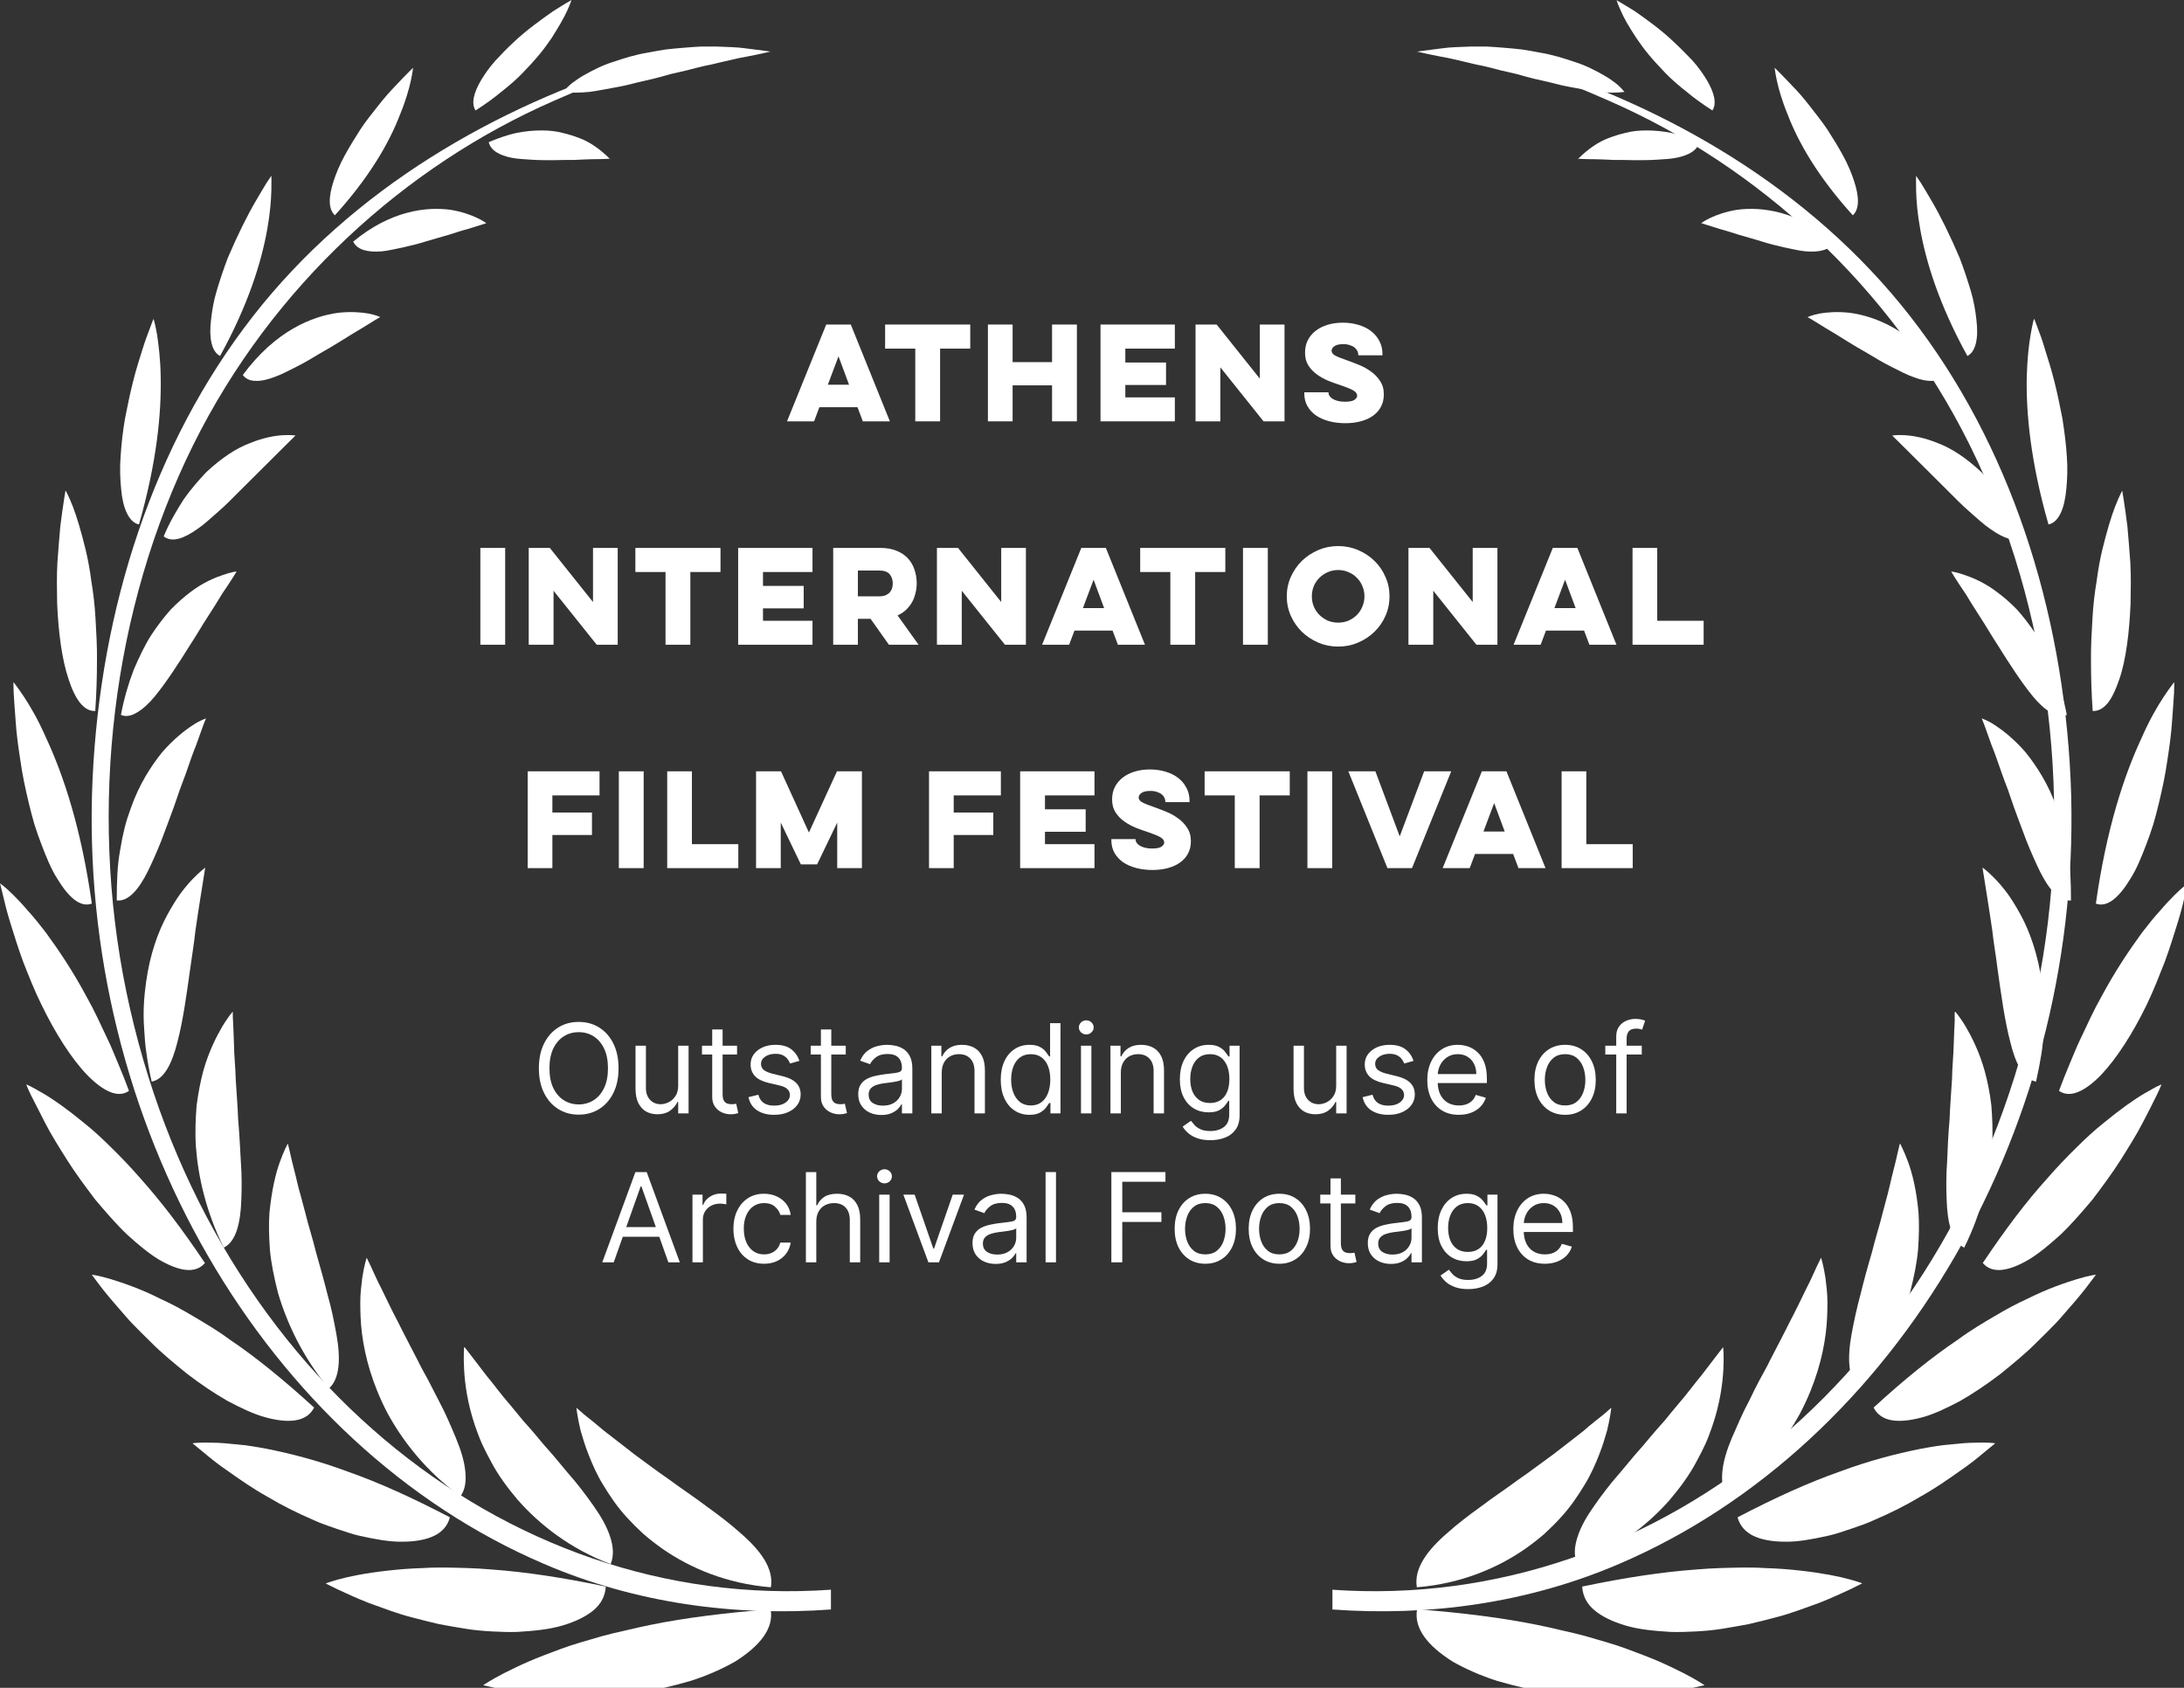 <svg width="88" height="68" viewBox="0 0 88 68" fill="none" xmlns="http://www.w3.org/2000/svg">
<rect x="0" y="0" width="88" height="68" fill="#333333" stroke="none"/>
<g clip-path="url(#clip0_237_20963)">
<path d="M33.471 64.047C20.195 64.981 8.188 54.951 5.088 39.941C3.562 32.554 4.517 24.519 7.785 17.927C10.973 11.503 16.347 6.68 22.282 4.077C23.354 3.605 24.456 3.143 25.559 2.8C25.992 2.662 26.248 2.357 25.815 2.495C20.008 4.293 14.231 7.564 10.186 12.75C6.18 17.888 4.045 24.519 3.73 31.385C3.1 45.265 10.698 58.203 21.917 63.006C25.598 64.588 29.574 65.128 33.481 64.843V64.037L33.471 64.047Z" fill="white"/>
<path d="M19.477 67.898C19.477 67.898 19.664 67.937 20.009 68.016C20.353 68.075 20.845 68.153 21.416 68.222C21.997 68.291 22.676 68.33 23.404 68.34C24.132 68.32 24.89 68.311 25.648 68.193C26.396 68.104 27.144 67.918 27.823 67.721C28.502 67.505 29.112 67.23 29.614 66.945C30.628 66.307 31.189 65.6 31.051 64.833C29.201 64.981 27.616 65.177 26.219 65.462C25.874 65.531 25.53 65.609 25.205 65.688C24.88 65.757 24.565 65.835 24.27 65.914C23.67 66.091 23.119 66.238 22.617 66.425C22.115 66.611 21.672 66.778 21.288 66.945C20.904 67.112 20.57 67.279 20.294 67.417C19.762 67.692 19.477 67.888 19.477 67.888V67.898Z" fill="white"/>
<path d="M13.12 63.792C13.12 63.792 13.287 63.88 13.592 64.028C13.897 64.165 14.32 64.371 14.852 64.578C15.383 64.764 15.984 65.01 16.663 65.177C16.997 65.265 17.342 65.354 17.686 65.432C18.041 65.501 18.395 65.56 18.759 65.619C19.113 65.678 19.468 65.707 19.822 65.727C20.176 65.747 20.521 65.757 20.845 65.747C21.515 65.707 22.125 65.648 22.656 65.491C23.188 65.334 23.611 65.128 23.916 64.873C24.221 64.617 24.388 64.293 24.408 63.92C22.676 63.556 21.17 63.33 19.812 63.232C19.143 63.173 18.503 63.163 17.922 63.153C17.627 63.153 17.352 63.153 17.076 63.173C16.8 63.183 16.554 63.193 16.308 63.212C15.314 63.291 14.527 63.419 13.976 63.546C13.425 63.674 13.13 63.792 13.13 63.792H13.12Z" fill="white"/>
<path d="M7.775 58.163C7.775 58.163 7.913 58.281 8.169 58.487C8.415 58.694 8.769 58.988 9.222 59.293C9.665 59.607 10.186 59.971 10.767 60.295C11.338 60.639 11.968 60.953 12.607 61.228C12.922 61.376 13.247 61.483 13.562 61.592C13.887 61.7 14.192 61.808 14.497 61.877C15.127 62.014 15.688 62.122 16.209 62.112C16.721 62.112 17.164 62.034 17.489 61.877C17.823 61.719 18.04 61.464 18.128 61.13C16.603 60.334 15.255 59.725 14.024 59.293C12.814 58.841 11.722 58.566 10.796 58.379C10.334 58.291 9.92 58.222 9.546 58.193C9.172 58.154 8.858 58.124 8.592 58.124C8.06 58.104 7.765 58.144 7.765 58.144L7.775 58.163Z" fill="white"/>
<path d="M3.691 51.346C3.691 51.346 3.799 51.493 3.986 51.739C4.173 51.994 4.459 52.338 4.813 52.741C4.99 52.937 5.167 53.163 5.384 53.379C5.59 53.596 5.817 53.812 6.053 54.047C6.506 54.509 7.037 54.941 7.559 55.364C8.1 55.776 8.641 56.14 9.173 56.444C9.714 56.729 10.226 56.975 10.698 57.102C11.643 57.358 12.361 57.289 12.657 56.709C11.407 55.57 10.295 54.666 9.242 53.959C8.74 53.586 8.228 53.291 7.765 53.016C7.303 52.741 6.86 52.505 6.447 52.319C5.649 51.916 4.941 51.68 4.459 51.533C3.976 51.385 3.701 51.356 3.701 51.356L3.691 51.346Z" fill="white"/>
<path d="M1.053 43.684C1.053 43.684 1.073 43.723 1.102 43.802C1.132 43.87 1.181 43.988 1.25 44.126C1.388 44.401 1.585 44.784 1.821 45.246C2.057 45.707 2.372 46.208 2.707 46.739C3.041 47.269 3.445 47.81 3.838 48.33C4.262 48.831 4.685 49.322 5.118 49.735C5.561 50.138 5.984 50.491 6.387 50.737C7.204 51.218 7.874 51.336 8.257 50.884C7.342 49.519 6.486 48.399 5.659 47.476C5.256 47.014 4.862 46.601 4.478 46.228C4.104 45.855 3.75 45.531 3.405 45.256C2.726 44.696 2.155 44.293 1.732 44.047C1.516 43.92 1.348 43.831 1.24 43.772C1.122 43.713 1.063 43.694 1.063 43.694L1.053 43.684Z" fill="white"/>
<path d="M7.61105e-05 35.58C7.61105e-05 35.58 0.039 35.737 0.108 36.022C0.177 36.307 0.266 36.7 0.413 37.171C0.561 37.643 0.728 38.193 0.935 38.753C1.161 39.322 1.388 39.912 1.673 40.481C2.224 41.621 2.884 42.662 3.523 43.32C4.173 43.978 4.763 44.254 5.197 43.949C5.059 43.576 4.921 43.222 4.773 42.878C4.626 42.535 4.498 42.2 4.35 41.896C4.055 41.267 3.789 40.688 3.494 40.167C2.933 39.116 2.352 38.261 1.85 37.574C1.594 37.24 1.348 36.935 1.122 36.69C0.906 36.434 0.709 36.228 0.541 36.061C0.207 35.727 -0.01 35.58 -0.01 35.58H7.61105e-05Z" fill="white"/>
<path d="M0.541 27.485C0.541 27.485 0.541 27.642 0.551 27.918C0.571 28.193 0.59 28.576 0.63 29.047C0.659 29.509 0.728 30.049 0.817 30.609C0.856 30.894 0.905 31.179 0.964 31.474C1.023 31.768 1.092 32.063 1.161 32.358C1.23 32.652 1.309 32.937 1.387 33.212C1.476 33.497 1.574 33.772 1.673 34.028C1.87 34.548 2.066 35.02 2.303 35.393C2.765 36.159 3.238 36.572 3.7 36.405C3.277 33.399 2.568 31.257 1.87 29.755C1.545 29.008 1.21 28.438 0.954 28.055C0.826 27.868 0.728 27.721 0.659 27.633C0.59 27.534 0.551 27.495 0.551 27.495L0.541 27.485Z" fill="white"/>
<path d="M2.637 19.774C2.637 19.774 2.539 20.344 2.431 21.198C2.391 21.631 2.352 22.132 2.313 22.662C2.283 23.192 2.293 23.762 2.303 24.322C2.352 25.452 2.49 26.562 2.765 27.367C2.893 27.77 3.051 28.094 3.228 28.32C3.415 28.546 3.612 28.654 3.838 28.644C3.887 27.937 3.907 27.269 3.907 26.65C3.917 26.031 3.877 25.452 3.848 24.912C3.818 24.381 3.759 23.88 3.681 23.419C3.622 22.957 3.543 22.534 3.454 22.161C3.267 21.395 3.09 20.805 2.933 20.403C2.775 20 2.657 19.784 2.657 19.784L2.637 19.774Z" fill="white"/>
<path d="M6.18 12.859C6.18 12.859 6.131 12.976 6.052 13.193C5.973 13.399 5.855 13.703 5.737 14.086C5.619 14.46 5.481 14.892 5.363 15.364C5.245 15.835 5.137 16.346 5.038 16.857C4.95 17.367 4.891 17.888 4.861 18.369C4.822 18.851 4.842 19.312 4.881 19.705C4.95 20.491 5.196 21.041 5.599 21.13C6.318 18.625 6.505 16.65 6.475 15.187C6.465 14.46 6.387 13.87 6.328 13.477C6.259 13.075 6.19 12.859 6.19 12.859H6.18Z" fill="white"/>
<path d="M10.924 7.092C10.924 7.092 10.865 7.191 10.747 7.358C10.639 7.534 10.491 7.78 10.314 8.085C9.96 8.684 9.546 9.529 9.182 10.383C9.015 10.815 8.867 11.267 8.739 11.69C8.611 12.102 8.542 12.525 8.503 12.888C8.415 13.615 8.523 14.165 8.867 14.342C9.999 12.289 10.53 10.57 10.767 9.244C10.885 8.595 10.924 8.055 10.934 7.672C10.944 7.299 10.934 7.092 10.934 7.092H10.924Z" fill="white"/>
<path d="M16.643 2.731C16.643 2.731 16.347 3.016 15.924 3.468C15.717 3.684 15.471 3.959 15.235 4.263C14.999 4.568 14.733 4.882 14.507 5.236C14.281 5.589 14.064 5.943 13.877 6.287C13.69 6.631 13.542 6.984 13.444 7.289C13.237 7.918 13.218 8.418 13.493 8.674C14.891 7.132 15.688 5.747 16.121 4.607C16.574 3.517 16.643 2.731 16.643 2.731Z" fill="white"/>
<path d="M23.03 -3.43192e-06C23.03 -3.43192e-06 22.715 0.177 22.272 0.462C21.829 0.776 21.239 1.189 20.707 1.69C20.442 1.935 20.186 2.2 19.959 2.446C19.733 2.701 19.536 2.976 19.389 3.222C19.093 3.723 18.975 4.165 19.162 4.45C19.546 4.204 19.891 3.959 20.206 3.694C20.52 3.448 20.806 3.202 21.052 2.947C21.298 2.692 21.524 2.446 21.721 2.21C21.918 1.974 22.085 1.739 22.233 1.523C22.518 1.071 22.725 0.717 22.853 0.432C22.981 0.157 23.03 -0.01 23.03 -0.01V-3.43192e-06Z" fill="white"/>
<path d="M23.217 56.709C23.217 56.709 23.325 56.798 23.522 56.975C23.719 57.132 23.994 57.348 24.339 57.643C24.683 57.918 25.097 58.222 25.539 58.576C25.982 58.9 26.474 59.273 26.976 59.617C27.478 59.99 27.99 60.324 28.482 60.698C28.974 61.051 29.437 61.405 29.84 61.768C30.637 62.456 31.189 63.193 31.061 63.949C29.26 63.802 27.793 63.163 26.691 62.397C26.415 62.201 26.16 62.004 25.923 61.798C25.687 61.582 25.471 61.366 25.274 61.15C24.88 60.727 24.565 60.256 24.309 59.833C24.053 59.421 23.866 58.988 23.719 58.615C23.571 58.242 23.473 57.908 23.394 57.633C23.256 57.063 23.227 56.719 23.227 56.719L23.217 56.709Z" fill="white"/>
<path d="M18.719 54.273C18.719 54.273 19.064 54.715 19.595 55.413C19.871 55.737 20.176 56.169 20.54 56.582C20.717 56.798 20.894 57.014 21.091 57.25C21.288 57.466 21.485 57.692 21.682 57.928C21.878 58.173 22.075 58.389 22.282 58.625C22.479 58.861 22.676 59.096 22.872 59.332C23.266 59.774 23.62 60.246 23.916 60.668C24.221 61.1 24.457 61.513 24.585 61.916C24.713 62.309 24.742 62.672 24.605 63.016C22.971 62.397 21.741 61.425 20.865 60.432C20.432 59.922 20.068 59.421 19.792 58.9C19.654 58.645 19.526 58.399 19.418 58.163C19.31 57.918 19.221 57.672 19.142 57.446C18.828 56.523 18.729 55.717 18.7 55.167C18.67 54.607 18.7 54.283 18.7 54.283L18.719 54.273Z" fill="white"/>
<path d="M14.773 50.668C14.773 50.668 14.832 50.796 14.94 51.012C15.048 51.238 15.186 51.572 15.383 51.945C15.57 52.328 15.786 52.79 16.042 53.271C16.288 53.772 16.564 54.283 16.839 54.823C16.967 55.098 17.125 55.354 17.262 55.619C17.4 55.884 17.538 56.149 17.676 56.424C17.951 56.935 18.178 57.475 18.375 57.947C18.571 58.419 18.709 58.87 18.748 59.273C18.788 59.676 18.748 60.01 18.552 60.285C17.174 59.283 16.229 58.065 15.609 56.925C14.999 55.756 14.704 54.656 14.585 53.723C14.526 53.252 14.517 52.829 14.517 52.456C14.517 52.083 14.566 51.758 14.595 51.493C14.674 50.963 14.773 50.678 14.773 50.678V50.668Z" fill="white"/>
<path d="M11.604 46.09C11.604 46.09 11.633 46.228 11.693 46.464C11.742 46.709 11.83 47.033 11.929 47.436C11.978 47.642 12.027 47.868 12.096 48.094C12.155 48.32 12.224 48.576 12.293 48.831C12.421 49.362 12.598 49.892 12.736 50.462C12.893 51.022 13.061 51.601 13.198 52.161C13.356 52.702 13.464 53.261 13.553 53.743C13.73 54.715 13.7 55.55 13.248 55.943C12.185 54.656 11.555 53.291 11.2 52.083C11.043 51.464 10.925 50.894 10.876 50.354C10.836 49.804 10.826 49.312 10.856 48.87C10.945 47.967 11.102 47.289 11.279 46.807C11.447 46.336 11.594 46.081 11.594 46.081L11.604 46.09Z" fill="white"/>
<path d="M9.38 40.776C9.38 40.776 9.38 40.815 9.38 40.874C9.38 40.933 9.38 41.031 9.39 41.139C9.399 41.375 9.419 41.699 9.429 42.102C9.429 42.505 9.488 42.967 9.498 43.487C9.527 43.998 9.577 44.538 9.596 45.108C9.645 45.658 9.675 46.238 9.704 46.788C9.744 47.328 9.744 47.858 9.724 48.33C9.695 49.273 9.508 50.029 9.016 50.265C8.297 48.811 7.982 47.397 7.894 46.198C7.854 45.589 7.884 45.029 7.923 44.529C7.992 44.018 8.081 43.556 8.189 43.153C8.415 42.348 8.73 41.748 8.957 41.356C9.075 41.159 9.183 41.012 9.252 40.913C9.33 40.815 9.37 40.766 9.37 40.766L9.38 40.776Z" fill="white"/>
<path d="M8.268 34.961C8.268 34.961 8.189 35.442 8.071 36.199C8.012 36.572 7.943 37.014 7.874 37.495C7.825 37.967 7.736 38.497 7.667 39.008C7.52 40.059 7.372 41.14 7.146 41.994C6.929 42.849 6.614 43.487 6.112 43.576C6.024 43.193 5.955 42.829 5.906 42.466C5.847 42.112 5.827 41.758 5.807 41.424C5.758 40.757 5.807 40.128 5.886 39.568C6.043 38.438 6.368 37.544 6.742 36.857C6.929 36.513 7.106 36.228 7.284 35.982C7.471 35.737 7.638 35.54 7.785 35.393C8.081 35.088 8.278 34.951 8.278 34.951L8.268 34.961Z" fill="white"/>
<path d="M8.307 28.929C8.307 28.929 8.257 29.037 8.189 29.224C8.12 29.411 8.021 29.686 7.903 30.02C7.765 30.354 7.637 30.737 7.49 31.159C7.411 31.375 7.332 31.591 7.244 31.817C7.165 32.043 7.086 32.269 7.008 32.505C6.84 32.957 6.673 33.419 6.496 33.88C6.319 34.322 6.132 34.745 5.954 35.108C5.59 35.835 5.177 36.326 4.705 36.277C4.705 35.54 4.724 34.862 4.842 34.244C4.892 33.929 4.951 33.635 5.02 33.36C5.088 33.084 5.177 32.819 5.266 32.574C5.61 31.582 6.102 30.845 6.535 30.305C7.008 29.764 7.441 29.43 7.756 29.224C7.913 29.116 8.051 29.047 8.139 29.008C8.228 28.969 8.287 28.949 8.287 28.949L8.307 28.929Z" fill="white"/>
<path d="M9.527 23.035C9.527 23.035 9.311 23.399 8.947 23.929C8.779 24.204 8.582 24.529 8.356 24.872C8.13 25.216 7.913 25.599 7.667 25.973C7.195 26.729 6.693 27.505 6.23 28.065C5.994 28.35 5.758 28.566 5.522 28.703C5.295 28.841 5.079 28.89 4.872 28.802C5 28.134 5.177 27.534 5.384 26.994C5.61 26.464 5.837 25.992 6.092 25.589C6.358 25.187 6.624 24.843 6.88 24.558C7.155 24.273 7.431 24.037 7.677 23.851C8.179 23.468 8.661 23.271 8.986 23.163C9.311 23.045 9.517 23.026 9.517 23.026L9.527 23.035Z" fill="white"/>
<path d="M11.899 17.554C11.899 17.554 10.856 18.585 9.665 19.774C9.38 20.059 9.095 20.354 8.799 20.609C8.504 20.864 8.238 21.12 7.963 21.306C7.421 21.69 6.939 21.876 6.595 21.611C6.831 21.041 7.126 20.55 7.402 20.118C7.697 19.695 8.012 19.342 8.307 19.027C8.937 18.438 9.528 18.055 10.079 17.849C10.61 17.633 11.063 17.554 11.388 17.534C11.712 17.515 11.899 17.544 11.899 17.544V17.554Z" fill="white"/>
<path d="M15.314 12.78C15.314 12.78 15.236 12.819 15.108 12.898C14.98 12.976 14.793 13.094 14.566 13.232C14.104 13.497 13.523 13.89 12.883 14.244C12.578 14.43 12.263 14.617 11.948 14.774C11.633 14.931 11.348 15.088 11.063 15.187C10.787 15.295 10.521 15.354 10.305 15.344C10.088 15.344 9.911 15.275 9.783 15.108C11.112 13.31 12.598 12.741 13.621 12.603C14.143 12.544 14.566 12.584 14.852 12.633C15.147 12.691 15.314 12.77 15.314 12.77V12.78Z" fill="white"/>
<path d="M19.605 8.988C19.605 8.988 19.31 9.086 18.857 9.224C18.621 9.283 18.365 9.371 18.08 9.46C17.794 9.548 17.479 9.627 17.164 9.725C16.859 9.823 16.534 9.902 16.229 9.97C15.914 10.029 15.629 10.108 15.363 10.128C14.832 10.167 14.399 10.079 14.231 9.735C15.747 8.477 17.184 8.33 18.119 8.448C19.083 8.595 19.605 8.998 19.605 8.998V8.988Z" fill="white"/>
<path d="M24.575 6.395C24.575 6.395 24.289 6.414 23.866 6.414C23.65 6.414 23.404 6.434 23.138 6.444C22.872 6.444 22.567 6.444 22.282 6.454C21.986 6.454 21.691 6.454 21.406 6.434C21.12 6.414 20.855 6.405 20.609 6.356C20.136 6.257 19.772 6.071 19.693 5.727C20.087 5.56 20.461 5.432 20.815 5.354C21.17 5.285 21.504 5.255 21.819 5.255C22.124 5.255 22.41 5.285 22.666 5.354C22.921 5.412 23.158 5.491 23.364 5.57C23.768 5.727 24.083 5.963 24.28 6.13C24.476 6.297 24.585 6.414 24.585 6.414L24.575 6.395Z" fill="white"/>
<path d="M31.07 2.082C31.07 2.082 30.667 2.023 30.017 1.945C29.692 1.896 29.318 1.896 28.895 1.876C28.679 1.876 28.462 1.876 28.236 1.876C28.009 1.886 27.773 1.906 27.537 1.925C27.301 1.945 27.055 1.965 26.819 1.994C26.582 2.033 26.336 2.073 26.09 2.122C25.608 2.2 25.136 2.348 24.703 2.495C24.26 2.633 23.866 2.839 23.521 3.035C23.344 3.134 23.197 3.242 23.049 3.35C22.911 3.458 22.793 3.585 22.695 3.703C23 3.743 23.354 3.743 23.738 3.703C24.122 3.654 24.535 3.566 24.978 3.487C25.195 3.448 25.421 3.389 25.647 3.33C25.874 3.281 26.1 3.222 26.326 3.173C26.553 3.114 26.789 3.055 27.015 2.986C27.242 2.937 27.468 2.878 27.694 2.829C27.921 2.77 28.137 2.711 28.354 2.662C28.57 2.623 28.777 2.574 28.974 2.524C29.377 2.436 29.741 2.338 30.047 2.289C30.667 2.171 31.06 2.073 31.06 2.073L31.07 2.082Z" fill="white"/>
<path d="M53.678 64.047C66.955 64.981 78.962 54.951 82.062 39.941C83.587 32.554 82.633 24.519 79.365 17.927C76.176 11.503 70.803 6.68 64.868 4.077C63.795 3.605 62.693 3.143 61.591 2.8C61.158 2.662 60.902 2.358 61.345 2.495C67.152 4.293 72.929 7.564 76.974 12.751C80.979 17.888 83.115 24.519 83.43 31.385C84.06 45.265 76.462 58.203 65.242 63.006C61.562 64.588 57.585 65.128 53.688 64.843V64.038L53.678 64.047Z" fill="white"/>
<path d="M68.673 67.898C68.673 67.898 68.476 67.937 68.141 68.016C67.797 68.075 67.314 68.153 66.734 68.222C66.153 68.291 65.464 68.33 64.746 68.34C64.017 68.32 63.26 68.311 62.502 68.193C61.754 68.104 61.006 67.918 60.327 67.721C59.648 67.505 59.038 67.23 58.536 66.945C57.522 66.307 56.961 65.6 57.099 64.833C58.949 64.981 60.533 65.177 61.931 65.462C62.276 65.531 62.62 65.609 62.945 65.688C63.27 65.757 63.575 65.835 63.88 65.914C64.48 66.091 65.031 66.238 65.533 66.425C66.035 66.611 66.478 66.778 66.862 66.945C67.246 67.112 67.58 67.279 67.856 67.417C68.387 67.692 68.673 67.888 68.673 67.888V67.898Z" fill="white"/>
<path d="M75.03 63.792C75.03 63.792 74.863 63.88 74.558 64.028C74.253 64.165 73.829 64.371 73.298 64.578C72.766 64.764 72.166 65.01 71.487 65.177C71.153 65.265 70.808 65.354 70.463 65.432C70.109 65.501 69.755 65.56 69.401 65.619C69.046 65.678 68.692 65.707 68.338 65.727C67.983 65.747 67.639 65.757 67.314 65.747C66.645 65.707 66.035 65.648 65.503 65.491C64.972 65.334 64.549 65.128 64.244 64.873C63.938 64.617 63.771 64.293 63.752 63.92C65.484 63.556 66.999 63.33 68.348 63.232C69.017 63.173 69.656 63.163 70.237 63.153C70.532 63.153 70.808 63.153 71.084 63.173C71.359 63.183 71.605 63.193 71.861 63.212C72.855 63.291 73.642 63.419 74.194 63.546C74.745 63.674 75.04 63.792 75.04 63.792H75.03Z" fill="white"/>
<path d="M80.374 58.163C80.374 58.163 80.236 58.281 79.98 58.487C79.734 58.694 79.38 58.988 78.927 59.293C78.484 59.607 77.963 59.971 77.382 60.295C76.811 60.639 76.181 60.953 75.542 61.228C75.227 61.376 74.902 61.483 74.587 61.592C74.262 61.7 73.957 61.808 73.642 61.877C73.013 62.014 72.451 62.122 71.93 62.112C71.418 62.112 70.975 62.034 70.65 61.877C70.326 61.719 70.099 61.464 70.011 61.13C71.536 60.334 72.885 59.725 74.115 59.293C75.325 58.841 76.418 58.566 77.343 58.379C77.805 58.291 78.219 58.222 78.603 58.193C78.977 58.154 79.291 58.124 79.557 58.124C80.089 58.104 80.384 58.144 80.384 58.144L80.374 58.163Z" fill="white"/>
<path d="M84.459 51.346C84.459 51.346 84.35 51.493 84.163 51.739C83.976 51.994 83.691 52.338 83.337 52.741C83.159 52.937 82.982 53.163 82.766 53.379C82.559 53.596 82.333 53.812 82.097 54.047C81.644 54.509 81.112 54.941 80.591 55.364C80.049 55.776 79.508 56.14 78.977 56.444C78.435 56.729 77.924 56.975 77.451 57.102C76.496 57.358 75.788 57.289 75.493 56.709C76.733 55.57 77.855 54.666 78.908 53.959C79.41 53.586 79.921 53.291 80.384 53.016C80.847 52.741 81.29 52.505 81.703 52.319C82.51 51.916 83.209 51.68 83.691 51.533C84.173 51.385 84.449 51.356 84.449 51.356L84.459 51.346Z" fill="white"/>
<path d="M87.096 43.684C87.096 43.684 87.077 43.723 87.047 43.802C87.017 43.87 86.968 43.988 86.899 44.126C86.762 44.401 86.575 44.784 86.329 45.246C86.092 45.707 85.777 46.208 85.443 46.739C85.108 47.269 84.705 47.81 84.311 48.33C83.888 48.831 83.465 49.322 83.032 49.735C82.589 50.138 82.165 50.491 81.762 50.737C80.945 51.218 80.276 51.336 79.892 50.884C80.807 49.519 81.654 48.399 82.49 47.476C82.894 47.014 83.287 46.601 83.671 46.228C84.045 45.855 84.4 45.531 84.744 45.256C85.423 44.696 85.994 44.293 86.417 44.047C86.634 43.92 86.801 43.831 86.909 43.772C87.027 43.713 87.086 43.694 87.086 43.694L87.096 43.684Z" fill="white"/>
<path d="M88.15 35.58C88.15 35.58 88.11 35.737 88.051 36.022C87.982 36.307 87.894 36.7 87.746 37.171C87.598 37.643 87.431 38.193 87.224 38.753C86.998 39.322 86.772 39.912 86.496 40.481C85.945 41.621 85.276 42.662 84.646 43.32C83.996 43.978 83.406 44.254 82.963 43.949C83.101 43.576 83.239 43.222 83.386 42.878C83.534 42.535 83.662 42.2 83.809 41.896C84.105 41.267 84.37 40.688 84.665 40.167C85.227 39.116 85.807 38.261 86.309 37.574C86.565 37.24 86.811 36.935 87.037 36.69C87.254 36.434 87.451 36.228 87.618 36.061C87.953 35.727 88.169 35.58 88.169 35.58H88.15Z" fill="white"/>
<path d="M87.608 27.485C87.608 27.485 87.608 27.642 87.599 27.918C87.579 28.193 87.559 28.576 87.52 29.047C87.49 29.509 87.421 30.049 87.333 30.609C87.293 30.894 87.244 31.179 87.185 31.474C87.126 31.768 87.057 32.063 86.988 32.358C86.919 32.652 86.841 32.937 86.762 33.212C86.673 33.497 86.575 33.772 86.477 34.028C86.28 34.548 86.083 35.02 85.847 35.393C85.384 36.159 84.912 36.572 84.449 36.405C84.872 33.399 85.581 31.257 86.28 29.755C86.605 29.008 86.939 28.438 87.195 28.055C87.323 27.868 87.421 27.721 87.49 27.633C87.559 27.534 87.599 27.495 87.599 27.495L87.608 27.485Z" fill="white"/>
<path d="M85.512 19.774C85.512 19.774 85.611 20.344 85.719 21.198C85.758 21.631 85.798 22.132 85.837 22.662C85.867 23.192 85.857 23.762 85.847 24.322C85.798 25.452 85.67 26.562 85.394 27.367C85.256 27.77 85.109 28.094 84.932 28.32C84.745 28.546 84.548 28.654 84.321 28.644C84.272 27.937 84.252 27.269 84.252 26.65C84.243 26.031 84.282 25.452 84.312 24.912C84.341 24.381 84.4 23.88 84.479 23.419C84.538 22.957 84.617 22.534 84.705 22.161C84.892 21.395 85.069 20.805 85.227 20.403C85.384 20 85.502 19.784 85.502 19.784L85.512 19.774Z" fill="white"/>
<path d="M81.969 12.859C81.969 12.859 82.018 12.976 82.097 13.193C82.175 13.399 82.293 13.703 82.402 14.086C82.52 14.46 82.658 14.892 82.776 15.364C82.894 15.835 83.002 16.346 83.1 16.857C83.179 17.367 83.248 17.888 83.278 18.369C83.317 18.851 83.297 19.312 83.258 19.705C83.189 20.491 82.953 21.041 82.54 21.13C81.821 18.625 81.634 16.65 81.664 15.187C81.683 14.46 81.752 13.87 81.821 13.477C81.89 13.075 81.949 12.859 81.949 12.859H81.969Z" fill="white"/>
<path d="M77.215 7.092C77.215 7.092 77.274 7.191 77.392 7.358C77.501 7.534 77.648 7.78 77.826 8.085C78.18 8.684 78.593 9.529 78.957 10.383C79.125 10.815 79.272 11.267 79.4 11.69C79.528 12.102 79.597 12.525 79.636 12.888C79.725 13.615 79.617 14.165 79.272 14.342C78.141 12.289 77.609 10.57 77.373 9.244C77.255 8.595 77.215 8.055 77.206 7.672C77.196 7.299 77.206 7.092 77.206 7.092H77.215Z" fill="white"/>
<path d="M71.507 2.731C71.507 2.731 71.802 3.016 72.225 3.468C72.442 3.684 72.678 3.959 72.914 4.263C73.15 4.568 73.406 4.882 73.642 5.236C73.869 5.589 74.085 5.943 74.272 6.287C74.459 6.631 74.607 6.984 74.705 7.289C74.912 7.918 74.932 8.418 74.656 8.674C73.259 7.132 72.462 5.747 72.028 4.607C71.576 3.517 71.507 2.731 71.507 2.731Z" fill="white"/>
<path d="M65.12 -3.43192e-06C65.12 -3.43192e-06 65.435 0.177 65.888 0.462C66.331 0.776 66.921 1.189 67.443 1.69C67.709 1.935 67.964 2.2 68.201 2.446C68.427 2.701 68.624 2.976 68.771 3.222C69.067 3.723 69.185 4.165 68.998 4.45C68.614 4.204 68.269 3.959 67.954 3.694C67.64 3.448 67.354 3.202 67.108 2.947C66.862 2.692 66.636 2.446 66.439 2.21C66.242 1.974 66.075 1.739 65.927 1.523C65.632 1.071 65.425 0.717 65.307 0.432C65.179 0.157 65.13 -0.01 65.13 -0.01L65.12 -3.43192e-06Z" fill="white"/>
<path d="M64.933 56.709C64.933 56.709 64.824 56.798 64.627 56.975C64.431 57.132 64.145 57.348 63.811 57.643C63.466 57.918 63.063 58.222 62.61 58.576C62.157 58.9 61.675 59.273 61.173 59.617C60.671 59.99 60.159 60.324 59.667 60.698C59.175 61.051 58.713 61.405 58.309 61.768C57.512 62.456 56.961 63.193 57.089 63.949C58.89 63.802 60.356 63.163 61.459 62.397C61.734 62.201 61.99 62.004 62.226 61.798C62.462 61.582 62.679 61.366 62.876 61.15C63.269 60.727 63.584 60.256 63.84 59.833C64.096 59.421 64.283 58.989 64.431 58.615C64.578 58.242 64.677 57.908 64.755 57.633C64.893 57.063 64.923 56.719 64.923 56.719L64.933 56.709Z" fill="white"/>
<path d="M69.431 54.273C69.431 54.273 69.086 54.715 68.555 55.413C68.279 55.737 67.974 56.169 67.61 56.582C67.433 56.798 67.246 57.014 67.059 57.25C66.862 57.466 66.665 57.692 66.468 57.928C66.271 58.173 66.075 58.389 65.868 58.625C65.671 58.861 65.474 59.096 65.277 59.332C64.884 59.774 64.529 60.246 64.234 60.668C63.929 61.1 63.693 61.513 63.565 61.916C63.437 62.309 63.407 62.672 63.545 63.016C65.179 62.397 66.399 61.425 67.275 60.432C67.708 59.922 68.072 59.421 68.348 58.9C68.486 58.645 68.614 58.399 68.722 58.163C68.83 57.918 68.919 57.672 68.998 57.446C69.312 56.523 69.411 55.717 69.44 55.167C69.47 54.607 69.431 54.283 69.431 54.283V54.273Z" fill="white"/>
<path d="M73.377 50.668C73.377 50.668 73.318 50.796 73.21 51.012C73.101 51.238 72.964 51.572 72.767 51.945C72.58 52.328 72.363 52.79 72.107 53.271C71.861 53.772 71.586 54.283 71.31 54.823C71.182 55.098 71.025 55.354 70.887 55.619C70.749 55.884 70.612 56.149 70.484 56.425C70.208 56.935 69.982 57.476 69.775 57.947C69.578 58.419 69.44 58.87 69.401 59.273C69.362 59.676 69.401 60.01 69.598 60.285C70.976 59.283 71.92 58.065 72.54 56.925C73.151 55.757 73.446 54.656 73.564 53.723C73.623 53.252 73.633 52.829 73.633 52.456C73.633 52.083 73.584 51.758 73.554 51.493C73.475 50.963 73.377 50.678 73.377 50.678V50.668Z" fill="white"/>
<path d="M76.546 46.09C76.546 46.09 76.516 46.228 76.457 46.464C76.408 46.709 76.32 47.033 76.221 47.436C76.172 47.643 76.123 47.868 76.064 48.094C76.005 48.32 75.936 48.576 75.867 48.831C75.739 49.362 75.562 49.892 75.424 50.462C75.257 51.022 75.099 51.601 74.962 52.161C74.814 52.702 74.696 53.261 74.607 53.743C74.43 54.715 74.46 55.55 74.912 55.943C75.975 54.656 76.605 53.291 76.959 52.083C77.117 51.464 77.235 50.894 77.284 50.354C77.323 49.804 77.333 49.312 77.304 48.87C77.225 47.967 77.058 47.289 76.881 46.808C76.704 46.336 76.566 46.081 76.566 46.081L76.546 46.09Z" fill="white"/>
<path d="M78.761 40.776C78.761 40.776 78.761 40.815 78.761 40.874C78.761 40.933 78.761 41.032 78.761 41.139C78.751 41.375 78.731 41.699 78.721 42.102C78.711 42.505 78.662 42.967 78.652 43.487C78.623 43.998 78.574 44.538 78.554 45.108C78.505 45.658 78.475 46.238 78.456 46.788C78.416 47.328 78.416 47.859 78.436 48.33C78.465 49.273 78.652 50.029 79.144 50.265C79.863 48.812 80.178 47.397 80.266 46.199C80.306 45.589 80.276 45.029 80.237 44.529C80.178 44.018 80.079 43.556 79.971 43.153C79.745 42.348 79.43 41.749 79.203 41.356C79.085 41.159 78.977 41.012 78.908 40.914C78.829 40.815 78.79 40.766 78.79 40.766L78.761 40.776Z" fill="white"/>
<path d="M79.882 34.961C79.882 34.961 79.961 35.442 80.079 36.199C80.138 36.572 80.207 37.014 80.276 37.495C80.325 37.967 80.424 38.497 80.483 39.008C80.63 40.059 80.778 41.14 81.004 41.994C81.211 42.849 81.536 43.487 82.038 43.576C82.126 43.193 82.195 42.829 82.254 42.466C82.313 42.112 82.333 41.758 82.353 41.425C82.402 40.757 82.353 40.128 82.274 39.568C82.107 38.438 81.792 37.544 81.418 36.857C81.231 36.513 81.053 36.228 80.876 35.982C80.689 35.737 80.522 35.54 80.374 35.393C80.079 35.089 79.882 34.951 79.882 34.951V34.961Z" fill="white"/>
<path d="M79.843 28.929C79.843 28.929 79.892 29.037 79.961 29.224C80.03 29.411 80.128 29.686 80.246 30.02C80.384 30.354 80.512 30.737 80.66 31.159C80.738 31.375 80.817 31.591 80.906 31.817C80.984 32.043 81.063 32.269 81.142 32.505C81.309 32.957 81.477 33.419 81.654 33.88C81.831 34.322 82.018 34.745 82.195 35.108C82.559 35.835 82.972 36.326 83.445 36.277C83.445 35.54 83.425 34.863 83.307 34.244C83.258 33.929 83.199 33.635 83.13 33.36C83.061 33.085 82.972 32.819 82.884 32.574C82.539 31.582 82.047 30.845 81.614 30.305C81.142 29.764 80.709 29.43 80.394 29.224C80.236 29.116 80.099 29.047 80.01 29.008C79.921 28.969 79.862 28.949 79.862 28.949L79.843 28.929Z" fill="white"/>
<path d="M78.623 23.035C78.623 23.035 78.839 23.399 79.203 23.929C79.371 24.204 79.567 24.529 79.794 24.872C80.02 25.216 80.237 25.599 80.483 25.973C80.955 26.729 81.457 27.505 81.919 28.065C82.156 28.35 82.392 28.566 82.628 28.703C82.855 28.841 83.071 28.89 83.278 28.802C83.15 28.134 82.963 27.534 82.766 26.994C82.54 26.464 82.313 25.992 82.057 25.589C81.792 25.187 81.526 24.843 81.27 24.558C80.994 24.273 80.719 24.037 80.463 23.851C79.961 23.468 79.479 23.271 79.154 23.163C78.819 23.045 78.623 23.026 78.623 23.026V23.035Z" fill="white"/>
<path d="M76.251 17.554C76.251 17.554 77.294 18.585 78.485 19.774C78.77 20.059 79.056 20.354 79.351 20.609C79.646 20.864 79.912 21.12 80.188 21.306C80.729 21.69 81.211 21.876 81.556 21.611C81.32 21.041 81.024 20.55 80.749 20.118C80.453 19.695 80.138 19.342 79.843 19.027C79.213 18.438 78.623 18.055 78.072 17.849C77.54 17.633 77.088 17.554 76.763 17.534C76.438 17.515 76.251 17.544 76.251 17.544V17.554Z" fill="white"/>
<path d="M72.836 12.78C72.836 12.78 72.915 12.819 73.043 12.898C73.171 12.976 73.358 13.094 73.584 13.232C74.046 13.497 74.627 13.89 75.267 14.244C75.572 14.43 75.887 14.617 76.202 14.774C76.517 14.931 76.802 15.088 77.088 15.187C77.363 15.295 77.619 15.354 77.845 15.344C78.062 15.344 78.249 15.275 78.377 15.108C77.048 13.31 75.562 12.741 74.539 12.603C74.017 12.544 73.594 12.584 73.308 12.633C73.013 12.692 72.846 12.77 72.846 12.77L72.836 12.78Z" fill="white"/>
<path d="M68.545 8.988C68.545 8.988 68.84 9.086 69.293 9.224C69.519 9.283 69.785 9.371 70.07 9.46C70.356 9.548 70.671 9.627 70.976 9.725C71.281 9.823 71.606 9.902 71.911 9.971C72.216 10.03 72.511 10.108 72.777 10.128C73.308 10.167 73.741 10.079 73.909 9.735C72.393 8.477 70.956 8.33 70.021 8.448C69.057 8.595 68.535 8.998 68.535 8.998L68.545 8.988Z" fill="white"/>
<path d="M63.575 6.395C63.575 6.395 63.86 6.415 64.283 6.415C64.5 6.415 64.746 6.434 65.021 6.444C65.287 6.444 65.582 6.444 65.878 6.454C66.173 6.454 66.468 6.454 66.754 6.434C67.039 6.415 67.305 6.405 67.551 6.356C68.033 6.257 68.387 6.071 68.466 5.727C68.072 5.56 67.698 5.432 67.344 5.354C66.99 5.285 66.655 5.255 66.34 5.255C66.035 5.255 65.75 5.285 65.494 5.354C65.238 5.413 65.002 5.491 64.795 5.57C64.392 5.727 64.077 5.963 63.88 6.13C63.683 6.297 63.575 6.415 63.575 6.415V6.395Z" fill="white"/>
<path d="M57.079 2.082C57.079 2.082 57.483 2.024 58.122 1.945C58.447 1.896 58.821 1.896 59.254 1.876C59.461 1.876 59.687 1.876 59.913 1.876C60.14 1.886 60.376 1.906 60.612 1.925C60.849 1.945 61.094 1.965 61.331 1.994C61.577 2.033 61.813 2.073 62.059 2.122C62.541 2.2 63.014 2.348 63.447 2.495C63.89 2.633 64.283 2.839 64.628 3.035C64.805 3.134 64.953 3.242 65.1 3.35C65.238 3.458 65.356 3.585 65.454 3.703C65.149 3.743 64.795 3.743 64.411 3.703C64.027 3.654 63.614 3.566 63.171 3.487C62.955 3.448 62.728 3.389 62.502 3.33C62.276 3.281 62.049 3.222 61.813 3.173C61.587 3.114 61.35 3.055 61.124 2.986C60.898 2.937 60.661 2.878 60.445 2.829C60.219 2.77 60.002 2.711 59.786 2.662C59.569 2.623 59.362 2.574 59.166 2.525C58.772 2.436 58.408 2.338 58.093 2.289C57.473 2.171 57.079 2.073 57.079 2.073V2.082Z" fill="white"/>
<path d="M62.922 31.075H63.917V34.01H65.787V34.975H62.922V31.075Z" fill="white"/>
<path d="M60.699 31.075L62.274 34.975H61.184L60.969 34.405H59.434L59.219 34.975H58.129L59.709 31.075H60.699ZM60.204 32.355L59.774 33.5H60.629L60.204 32.355Z" fill="white"/>
<path d="M55.904 34.975L54.329 31.075H55.419L56.399 33.695L57.384 31.075H58.474L56.894 34.975H55.904Z" fill="white"/>
<path d="M53.68 31.075V34.975H52.68V31.075H53.68Z" fill="white"/>
<path d="M48.538 31.075H51.968V32.045H50.753V34.975H49.753V32.045H48.538V31.075Z" fill="white"/>
<path d="M45.755 33.805V33.83C45.755 33.867 45.768 33.907 45.795 33.95C45.822 33.99 45.861 34.028 45.915 34.065C45.968 34.098 46.036 34.127 46.12 34.15C46.203 34.173 46.301 34.185 46.415 34.185C46.602 34.185 46.73 34.16 46.8 34.11C46.873 34.057 46.91 34.002 46.91 33.945C46.91 33.862 46.858 33.79 46.755 33.73C46.651 33.67 46.481 33.6 46.245 33.52C46.088 33.47 45.925 33.412 45.755 33.345C45.588 33.275 45.435 33.19 45.295 33.09C45.155 32.99 45.038 32.868 44.945 32.725C44.855 32.582 44.81 32.41 44.81 32.21C44.81 32.023 44.846 31.857 44.92 31.71C44.996 31.56 45.102 31.433 45.235 31.33C45.371 31.223 45.533 31.142 45.72 31.085C45.907 31.028 46.111 31 46.335 31C46.562 31 46.772 31.03 46.965 31.09C47.161 31.147 47.33 31.23 47.47 31.34C47.613 31.45 47.725 31.583 47.805 31.74C47.888 31.893 47.93 32.067 47.93 32.26V32.315H46.955V32.28C46.955 32.233 46.941 32.185 46.915 32.135C46.892 32.085 46.855 32.04 46.805 32C46.755 31.96 46.691 31.928 46.615 31.905C46.541 31.878 46.455 31.865 46.355 31.865C46.185 31.865 46.063 31.893 45.99 31.95C45.916 32.003 45.88 32.063 45.88 32.13C45.88 32.207 45.928 32.272 46.025 32.325C46.125 32.378 46.291 32.445 46.525 32.525C46.658 32.572 46.81 32.63 46.98 32.7C47.15 32.767 47.308 32.853 47.455 32.96C47.605 33.063 47.73 33.192 47.83 33.345C47.933 33.495 47.985 33.677 47.985 33.89C47.985 34.08 47.945 34.248 47.865 34.395C47.788 34.538 47.68 34.658 47.54 34.755C47.403 34.852 47.24 34.925 47.05 34.975C46.863 35.025 46.658 35.05 46.435 35.05C46.202 35.05 45.983 35.023 45.78 34.97C45.58 34.917 45.405 34.84 45.255 34.74C45.108 34.637 44.992 34.51 44.905 34.36C44.822 34.21 44.78 34.04 44.78 33.85V33.805H45.755Z" fill="white"/>
<path d="M41.105 31.075H44.1V32.045H42.105V32.605H43.745V33.51H42.105V34.01H44.1V34.975H41.105V31.075Z" fill="white"/>
<path d="M37.433 31.075H40.328V32.045H38.428V32.735H40.023V33.64H38.428V34.975H37.433V31.075Z" fill="white"/>
<path d="M30.464 34.975V31.075H31.469L32.594 33.54L33.724 31.075H34.729V34.975H33.734V33.14L32.924 34.825H32.269L31.459 33.14V34.975H30.464Z" fill="white"/>
<path d="M26.884 31.075H27.879V34.01H29.749V34.975H26.884V31.075Z" fill="white"/>
<path d="M25.935 31.075V34.975H24.935V31.075H25.935Z" fill="white"/>
<path d="M21.262 31.075H24.157V32.045H22.257V32.735H23.852V33.64H22.257V34.975H21.262V31.075Z" fill="white"/>
<path d="M65.78 22.075H66.775V25.01H68.645V25.975H65.78V22.075Z" fill="white"/>
<path d="M63.557 22.075L65.132 25.975H64.042L63.827 25.405H62.292L62.077 25.975H60.987L62.567 22.075H63.557ZM63.062 23.355L62.632 24.5H63.487L63.062 23.355Z" fill="white"/>
<path d="M56.751 25.975V22.075H57.6L59.34 24.255V22.075H60.336V25.975H59.49L57.751 23.8V25.975H56.751Z" fill="white"/>
<path d="M51.848 24.025C51.848 23.745 51.903 23.483 52.013 23.24C52.123 22.993 52.272 22.778 52.458 22.595C52.648 22.412 52.868 22.267 53.118 22.16C53.371 22.053 53.638 22 53.918 22C54.202 22 54.468 22.053 54.718 22.16C54.971 22.267 55.191 22.412 55.378 22.595C55.568 22.778 55.717 22.993 55.823 23.24C55.933 23.483 55.988 23.745 55.988 24.025C55.988 24.305 55.933 24.568 55.823 24.815C55.717 25.058 55.568 25.272 55.378 25.455C55.191 25.638 54.971 25.783 54.718 25.89C54.468 25.997 54.202 26.05 53.918 26.05C53.638 26.05 53.371 25.997 53.118 25.89C52.868 25.783 52.648 25.638 52.458 25.455C52.272 25.272 52.123 25.058 52.013 24.815C51.903 24.568 51.848 24.305 51.848 24.025ZM52.858 24.025C52.858 24.172 52.885 24.31 52.938 24.44C52.995 24.57 53.072 24.683 53.168 24.78C53.265 24.873 53.377 24.948 53.503 25.005C53.633 25.058 53.772 25.085 53.918 25.085C54.068 25.085 54.206 25.058 54.333 25.005C54.463 24.948 54.575 24.873 54.668 24.78C54.765 24.683 54.84 24.57 54.893 24.44C54.95 24.31 54.978 24.172 54.978 24.025C54.978 23.878 54.95 23.74 54.893 23.61C54.84 23.48 54.765 23.368 54.668 23.275C54.575 23.178 54.463 23.103 54.333 23.05C54.206 22.993 54.068 22.965 53.918 22.965C53.772 22.965 53.633 22.993 53.503 23.05C53.377 23.103 53.265 23.178 53.168 23.275C53.072 23.368 52.995 23.48 52.938 23.61C52.885 23.74 52.858 23.878 52.858 24.025Z" fill="white"/>
<path d="M51.084 22.075V25.975H50.084V22.075H51.084Z" fill="white"/>
<path d="M45.942 22.075H49.372V23.045H48.157V25.975H47.157V23.045H45.942V22.075Z" fill="white"/>
<path d="M44.559 22.075L46.134 25.975H45.044L44.829 25.405H43.294L43.079 25.975H41.989L43.569 22.075H44.559ZM44.064 23.355L43.634 24.5H44.489L44.064 23.355Z" fill="white"/>
<path d="M37.752 25.975V22.075H38.602L40.342 24.255V22.075H41.337V25.975H40.492L38.752 23.8V25.975H37.752Z" fill="white"/>
<path d="M35.477 22.075C35.727 22.075 35.943 22.113 36.127 22.19C36.31 22.263 36.462 22.365 36.582 22.495C36.702 22.625 36.79 22.777 36.847 22.95C36.907 23.123 36.937 23.307 36.937 23.5C36.937 23.637 36.92 23.77 36.887 23.9C36.857 24.03 36.81 24.152 36.747 24.265C36.683 24.375 36.603 24.477 36.507 24.57C36.41 24.66 36.297 24.735 36.167 24.795L37.012 25.975H35.817L35.077 24.93H34.567V25.975H33.572V22.075H35.477ZM34.567 22.985V24.025H35.422C35.522 24.025 35.607 24.012 35.677 23.985C35.747 23.955 35.803 23.917 35.847 23.87C35.89 23.823 35.922 23.768 35.942 23.705C35.962 23.642 35.972 23.577 35.972 23.51C35.972 23.36 35.93 23.235 35.847 23.135C35.763 23.035 35.622 22.985 35.422 22.985H34.567Z" fill="white"/>
<path d="M29.743 22.075H32.738V23.045H30.743V23.605H32.383V24.51H30.743V25.01H32.738V25.975H29.743V22.075Z" fill="white"/>
<path d="M25.601 22.075H29.031V23.045H27.816V25.975H26.816V23.045H25.601V22.075Z" fill="white"/>
<path d="M21.304 25.975V22.075H22.154L23.894 24.255V22.075H24.889V25.975H24.044L22.304 23.8V25.975H21.304Z" fill="white"/>
<path d="M20.355 22.075V25.975H19.355V22.075H20.355Z" fill="white"/>
<path d="M53.529 15.805V15.83C53.529 15.867 53.542 15.907 53.569 15.95C53.595 15.99 53.635 16.028 53.689 16.065C53.742 16.098 53.81 16.127 53.894 16.15C53.977 16.173 54.075 16.185 54.189 16.185C54.375 16.185 54.504 16.16 54.574 16.11C54.647 16.057 54.684 16.002 54.684 15.945C54.684 15.862 54.632 15.79 54.529 15.73C54.425 15.67 54.255 15.6 54.019 15.52C53.862 15.47 53.699 15.412 53.529 15.345C53.362 15.275 53.209 15.19 53.069 15.09C52.929 14.99 52.812 14.868 52.719 14.725C52.629 14.582 52.584 14.41 52.584 14.21C52.584 14.023 52.62 13.857 52.694 13.71C52.77 13.56 52.875 13.433 53.009 13.33C53.145 13.223 53.307 13.142 53.494 13.085C53.68 13.028 53.885 13 54.109 13C54.335 13 54.545 13.03 54.739 13.09C54.935 13.147 55.104 13.23 55.244 13.34C55.387 13.45 55.499 13.583 55.579 13.74C55.662 13.893 55.704 14.067 55.704 14.26V14.315H54.729V14.28C54.729 14.233 54.715 14.185 54.689 14.135C54.665 14.085 54.629 14.04 54.579 14C54.529 13.96 54.465 13.928 54.389 13.905C54.315 13.878 54.229 13.865 54.129 13.865C53.959 13.865 53.837 13.893 53.764 13.95C53.69 14.003 53.654 14.063 53.654 14.13C53.654 14.207 53.702 14.272 53.799 14.325C53.899 14.378 54.065 14.445 54.299 14.525C54.432 14.572 54.584 14.63 54.754 14.7C54.924 14.767 55.082 14.853 55.229 14.96C55.379 15.063 55.504 15.192 55.604 15.345C55.707 15.495 55.759 15.677 55.759 15.89C55.759 16.08 55.719 16.248 55.639 16.395C55.562 16.538 55.454 16.658 55.314 16.755C55.177 16.852 55.014 16.925 54.824 16.975C54.637 17.025 54.432 17.05 54.209 17.05C53.975 17.05 53.757 17.023 53.554 16.97C53.354 16.917 53.179 16.84 53.029 16.74C52.882 16.637 52.765 16.51 52.679 16.36C52.595 16.21 52.554 16.04 52.554 15.85V15.805H53.529Z" fill="white"/>
<path d="M48.172 16.975V13.075H49.022L50.762 15.255V13.075H51.757V16.975H50.912L49.172 14.8V16.975H48.172Z" fill="white"/>
<path d="M44.343 13.075H47.338V14.045H45.343V14.605H46.983V15.51H45.343V16.01H47.338V16.975H44.343V13.075Z" fill="white"/>
<path d="M43.391 13.075V16.975H42.391V15.525H40.801V16.975H39.806V13.075H40.801V14.59H42.391V13.075H43.391Z" fill="white"/>
<path d="M35.664 13.075H39.094V14.045H37.879V16.975H36.879V14.045H35.664V13.075Z" fill="white"/>
<path d="M34.281 13.075L35.856 16.975H34.766L34.551 16.405H33.016L32.801 16.975H31.711L33.291 13.075H34.281ZM33.786 14.355L33.356 15.5H34.211L33.786 14.355Z" fill="white"/>
<path d="M62.248 50.914C61.986 50.914 61.759 50.856 61.568 50.74C61.379 50.622 61.233 50.459 61.13 50.25C61.028 50.039 60.977 49.794 60.977 49.514C60.977 49.235 61.028 48.989 61.13 48.776C61.233 48.562 61.376 48.395 61.559 48.275C61.744 48.154 61.959 48.094 62.206 48.094C62.348 48.094 62.488 48.118 62.627 48.165C62.765 48.212 62.891 48.289 63.005 48.396C63.118 48.501 63.209 48.641 63.276 48.815C63.344 48.989 63.378 49.203 63.378 49.458V49.635H61.275V49.273H62.952C62.952 49.119 62.921 48.982 62.859 48.861C62.799 48.74 62.712 48.645 62.6 48.575C62.489 48.505 62.357 48.47 62.206 48.47C62.039 48.47 61.894 48.512 61.773 48.595C61.652 48.676 61.559 48.783 61.494 48.914C61.429 49.046 61.396 49.187 61.396 49.337V49.578C61.396 49.784 61.432 49.959 61.503 50.102C61.575 50.244 61.675 50.352 61.803 50.427C61.931 50.501 62.079 50.537 62.248 50.537C62.358 50.537 62.458 50.522 62.547 50.491C62.637 50.459 62.714 50.412 62.779 50.349C62.844 50.285 62.895 50.206 62.93 50.111L63.335 50.225C63.292 50.362 63.221 50.483 63.12 50.587C63.02 50.69 62.895 50.77 62.747 50.828C62.599 50.885 62.433 50.914 62.248 50.914Z" fill="white"/>
<path d="M59.159 51.936C58.956 51.936 58.782 51.91 58.637 51.858C58.491 51.807 58.37 51.74 58.273 51.656C58.177 51.573 58.101 51.484 58.044 51.389L58.378 51.155C58.416 51.205 58.463 51.262 58.521 51.326C58.579 51.391 58.659 51.447 58.759 51.494C58.861 51.543 58.994 51.567 59.159 51.567C59.379 51.567 59.561 51.514 59.704 51.407C59.847 51.301 59.919 51.134 59.919 50.907V50.352H59.883C59.852 50.402 59.809 50.464 59.752 50.537C59.696 50.609 59.616 50.674 59.51 50.731C59.406 50.786 59.265 50.814 59.088 50.814C58.868 50.814 58.67 50.762 58.495 50.658C58.321 50.554 58.183 50.402 58.081 50.203C57.98 50.005 57.93 49.763 57.93 49.479C57.93 49.2 57.979 48.956 58.078 48.749C58.176 48.541 58.312 48.38 58.488 48.266C58.663 48.151 58.865 48.094 59.095 48.094C59.273 48.094 59.413 48.124 59.517 48.183C59.623 48.241 59.703 48.307 59.759 48.382C59.816 48.455 59.86 48.515 59.89 48.563H59.933V48.13H60.338V50.935C60.338 51.169 60.285 51.36 60.178 51.507C60.073 51.655 59.931 51.763 59.752 51.832C59.574 51.901 59.377 51.936 59.159 51.936ZM59.145 50.438C59.313 50.438 59.455 50.399 59.571 50.322C59.687 50.245 59.775 50.135 59.835 49.99C59.896 49.846 59.926 49.673 59.926 49.472C59.926 49.275 59.896 49.102 59.837 48.952C59.778 48.801 59.69 48.684 59.574 48.598C59.458 48.513 59.315 48.47 59.145 48.47C58.967 48.47 58.819 48.515 58.701 48.605C58.584 48.695 58.495 48.816 58.436 48.968C58.378 49.119 58.349 49.287 58.349 49.472C58.349 49.661 58.379 49.829 58.438 49.974C58.498 50.119 58.587 50.232 58.704 50.315C58.823 50.397 58.969 50.438 59.145 50.438Z" fill="white"/>
<path d="M56.043 50.921C55.87 50.921 55.714 50.888 55.573 50.823C55.432 50.757 55.32 50.661 55.237 50.537C55.154 50.412 55.113 50.26 55.113 50.083C55.113 49.926 55.144 49.8 55.205 49.703C55.267 49.604 55.349 49.528 55.452 49.472C55.555 49.416 55.669 49.375 55.793 49.348C55.918 49.319 56.044 49.297 56.171 49.28C56.337 49.259 56.471 49.243 56.574 49.232C56.678 49.22 56.754 49.201 56.801 49.174C56.85 49.146 56.874 49.099 56.874 49.032V49.017C56.874 48.842 56.826 48.706 56.73 48.609C56.636 48.512 56.492 48.463 56.299 48.463C56.099 48.463 55.942 48.507 55.828 48.595C55.715 48.682 55.635 48.776 55.589 48.875L55.191 48.733C55.262 48.568 55.357 48.438 55.475 48.346C55.595 48.253 55.725 48.188 55.866 48.151C56.008 48.113 56.147 48.094 56.285 48.094C56.372 48.094 56.473 48.105 56.587 48.126C56.701 48.146 56.812 48.188 56.919 48.252C57.026 48.316 57.116 48.412 57.187 48.541C57.258 48.67 57.293 48.843 57.293 49.06V50.857H56.874V50.487H56.853C56.824 50.547 56.777 50.61 56.711 50.678C56.645 50.745 56.556 50.802 56.446 50.85C56.336 50.897 56.202 50.921 56.043 50.921ZM56.107 50.544C56.273 50.544 56.413 50.512 56.526 50.447C56.641 50.382 56.727 50.297 56.785 50.194C56.845 50.092 56.874 49.983 56.874 49.87V49.486C56.856 49.507 56.817 49.527 56.757 49.545C56.698 49.561 56.629 49.576 56.551 49.589C56.474 49.601 56.399 49.611 56.325 49.621C56.253 49.629 56.195 49.636 56.15 49.642C56.041 49.657 55.939 49.68 55.844 49.712C55.751 49.742 55.675 49.789 55.617 49.852C55.56 49.913 55.532 49.997 55.532 50.104C55.532 50.25 55.586 50.36 55.693 50.434C55.802 50.508 55.94 50.544 56.107 50.544Z" fill="white"/>
<path d="M54.61 48.13V48.485H53.197V48.13H54.61ZM53.609 47.476H54.028V50.076C54.028 50.194 54.045 50.283 54.079 50.342C54.115 50.4 54.16 50.439 54.214 50.459C54.27 50.478 54.328 50.487 54.39 50.487C54.436 50.487 54.474 50.485 54.504 50.48C54.533 50.474 54.557 50.47 54.575 50.466L54.66 50.843C54.631 50.853 54.592 50.864 54.541 50.875C54.49 50.886 54.425 50.892 54.347 50.892C54.229 50.892 54.113 50.867 53.999 50.816C53.887 50.765 53.793 50.688 53.719 50.583C53.645 50.479 53.609 50.348 53.609 50.189V47.476Z" fill="white"/>
<path d="M51.549 50.914C51.303 50.914 51.087 50.855 50.901 50.738C50.716 50.621 50.572 50.457 50.468 50.246C50.364 50.035 50.313 49.789 50.313 49.507C50.313 49.223 50.364 48.975 50.468 48.763C50.572 48.551 50.716 48.387 50.901 48.27C51.087 48.153 51.303 48.094 51.549 48.094C51.795 48.094 52.01 48.153 52.195 48.27C52.381 48.387 52.525 48.551 52.628 48.763C52.733 48.975 52.785 49.223 52.785 49.507C52.785 49.789 52.733 50.035 52.628 50.246C52.525 50.457 52.381 50.621 52.195 50.738C52.01 50.855 51.795 50.914 51.549 50.914ZM51.549 50.537C51.736 50.537 51.89 50.489 52.01 50.393C52.131 50.297 52.221 50.171 52.279 50.015C52.337 49.859 52.365 49.69 52.365 49.507C52.365 49.325 52.337 49.155 52.279 48.998C52.221 48.84 52.131 48.713 52.01 48.616C51.89 48.519 51.736 48.47 51.549 48.47C51.362 48.47 51.208 48.519 51.087 48.616C50.966 48.713 50.877 48.84 50.819 48.998C50.761 49.155 50.732 49.325 50.732 49.507C50.732 49.69 50.761 49.859 50.819 50.015C50.877 50.171 50.966 50.297 51.087 50.393C51.208 50.489 51.362 50.537 51.549 50.537Z" fill="white"/>
<path d="M48.565 50.914C48.319 50.914 48.103 50.855 47.917 50.738C47.733 50.621 47.588 50.457 47.484 50.246C47.381 50.035 47.33 49.789 47.33 49.507C47.33 49.223 47.381 48.975 47.484 48.763C47.588 48.551 47.733 48.387 47.917 48.27C48.103 48.153 48.319 48.094 48.565 48.094C48.812 48.094 49.027 48.153 49.212 48.27C49.398 48.387 49.542 48.551 49.645 48.763C49.749 48.975 49.801 49.223 49.801 49.507C49.801 49.789 49.749 50.035 49.645 50.246C49.542 50.457 49.398 50.621 49.212 50.738C49.027 50.855 48.812 50.914 48.565 50.914ZM48.565 50.537C48.752 50.537 48.906 50.489 49.027 50.393C49.148 50.297 49.237 50.171 49.295 50.015C49.353 49.859 49.382 49.69 49.382 49.507C49.382 49.325 49.353 49.155 49.295 48.998C49.237 48.84 49.148 48.713 49.027 48.616C48.906 48.519 48.752 48.47 48.565 48.47C48.378 48.47 48.224 48.519 48.104 48.616C47.983 48.713 47.894 48.84 47.836 48.998C47.778 49.155 47.749 49.325 47.749 49.507C47.749 49.69 47.778 49.859 47.836 50.015C47.894 50.171 47.983 50.297 48.104 50.393C48.224 50.489 48.378 50.537 48.565 50.537Z" fill="white"/>
<path d="M44.78 50.857V47.221H46.96V47.611H45.22V48.84H46.797V49.23H45.22V50.857H44.78Z" fill="white"/>
<path d="M42.549 47.221V50.857H42.13V47.221H42.549Z" fill="white"/>
<path d="M40.115 50.921C39.943 50.921 39.786 50.888 39.645 50.823C39.504 50.757 39.392 50.661 39.309 50.537C39.227 50.412 39.185 50.26 39.185 50.083C39.185 49.926 39.216 49.8 39.277 49.703C39.339 49.604 39.421 49.528 39.524 49.472C39.627 49.416 39.741 49.375 39.865 49.348C39.991 49.319 40.117 49.297 40.243 49.28C40.409 49.259 40.543 49.243 40.646 49.232C40.751 49.22 40.826 49.201 40.874 49.174C40.922 49.146 40.946 49.099 40.946 49.032V49.017C40.946 48.842 40.898 48.706 40.803 48.609C40.708 48.512 40.564 48.463 40.371 48.463C40.171 48.463 40.014 48.507 39.901 48.595C39.787 48.682 39.707 48.776 39.661 48.875L39.263 48.733C39.334 48.568 39.429 48.438 39.547 48.346C39.667 48.253 39.797 48.188 39.938 48.151C40.08 48.113 40.22 48.094 40.357 48.094C40.444 48.094 40.545 48.105 40.659 48.126C40.774 48.146 40.884 48.188 40.991 48.252C41.099 48.316 41.188 48.412 41.259 48.541C41.33 48.67 41.365 48.843 41.365 49.06V50.857H40.946V50.487H40.925C40.897 50.547 40.849 50.61 40.783 50.678C40.717 50.745 40.629 50.802 40.519 50.85C40.408 50.897 40.274 50.921 40.115 50.921ZM40.179 50.544C40.345 50.544 40.485 50.512 40.598 50.447C40.713 50.382 40.8 50.297 40.858 50.194C40.917 50.092 40.946 49.983 40.946 49.87V49.486C40.929 49.507 40.89 49.527 40.829 49.545C40.77 49.561 40.701 49.576 40.623 49.589C40.546 49.601 40.471 49.611 40.398 49.621C40.326 49.629 40.267 49.636 40.222 49.642C40.113 49.657 40.011 49.68 39.917 49.712C39.823 49.742 39.747 49.789 39.689 49.852C39.633 49.913 39.604 49.997 39.604 50.104C39.604 50.25 39.658 50.36 39.766 50.434C39.875 50.508 40.013 50.544 40.179 50.544Z" fill="white"/>
<path d="M38.843 48.13L37.834 50.857H37.408L36.399 48.13H36.854L37.607 50.303H37.635L38.388 48.13H38.843Z" fill="white"/>
<path d="M35.426 50.857V48.13H35.845V50.857H35.426ZM35.639 47.675C35.557 47.675 35.487 47.647 35.428 47.592C35.37 47.536 35.341 47.469 35.341 47.391C35.341 47.313 35.37 47.246 35.428 47.19C35.487 47.135 35.557 47.107 35.639 47.107C35.721 47.107 35.791 47.135 35.849 47.19C35.908 47.246 35.937 47.313 35.937 47.391C35.937 47.469 35.908 47.536 35.849 47.592C35.791 47.647 35.721 47.675 35.639 47.675Z" fill="white"/>
<path d="M32.891 49.216V50.857H32.472V47.221H32.891V48.556H32.927C32.991 48.415 33.087 48.303 33.214 48.22C33.343 48.136 33.515 48.094 33.729 48.094C33.915 48.094 34.078 48.131 34.218 48.206C34.357 48.279 34.465 48.392 34.542 48.545C34.621 48.697 34.66 48.889 34.66 49.124V50.857H34.241V49.152C34.241 48.936 34.184 48.768 34.072 48.65C33.961 48.53 33.806 48.471 33.608 48.471C33.471 48.471 33.348 48.499 33.239 48.557C33.132 48.615 33.046 48.7 32.983 48.811C32.922 48.923 32.891 49.058 32.891 49.216Z" fill="white"/>
<path d="M30.787 50.914C30.531 50.914 30.311 50.853 30.127 50.733C29.942 50.612 29.8 50.446 29.7 50.234C29.601 50.022 29.551 49.78 29.551 49.507C29.551 49.23 29.602 48.986 29.704 48.774C29.807 48.561 29.95 48.395 30.134 48.275C30.318 48.154 30.534 48.094 30.78 48.094C30.972 48.094 31.145 48.13 31.298 48.201C31.452 48.272 31.578 48.371 31.677 48.499C31.775 48.627 31.836 48.776 31.86 48.946H31.441C31.409 48.822 31.337 48.712 31.227 48.616C31.119 48.519 30.972 48.47 30.787 48.47C30.624 48.47 30.48 48.513 30.357 48.598C30.235 48.682 30.14 48.801 30.072 48.955C30.004 49.108 29.97 49.287 29.97 49.493C29.97 49.704 30.003 49.887 30.07 50.044C30.137 50.2 30.232 50.321 30.354 50.408C30.477 50.494 30.621 50.537 30.787 50.537C30.896 50.537 30.995 50.518 31.084 50.48C31.172 50.443 31.247 50.388 31.309 50.317C31.371 50.246 31.414 50.161 31.441 50.061H31.86C31.836 50.222 31.777 50.367 31.684 50.496C31.591 50.624 31.469 50.726 31.316 50.802C31.165 50.876 30.988 50.914 30.787 50.914Z" fill="white"/>
<path d="M27.902 50.857V48.13H28.307V48.541H28.335C28.385 48.407 28.475 48.297 28.605 48.213C28.735 48.129 28.882 48.087 29.045 48.087C29.076 48.087 29.115 48.087 29.161 48.089C29.207 48.09 29.242 48.092 29.265 48.094V48.52C29.251 48.517 29.219 48.511 29.168 48.504C29.118 48.496 29.065 48.492 29.01 48.492C28.877 48.492 28.759 48.52 28.655 48.575C28.552 48.63 28.47 48.705 28.41 48.803C28.351 48.898 28.321 49.008 28.321 49.131V50.857H27.902Z" fill="white"/>
<path d="M24.729 50.857H24.267L25.602 47.221H26.057L27.392 50.857H26.93L25.844 47.796H25.815L24.729 50.857ZM24.899 49.436H26.76V49.827H24.899V49.436Z" fill="white"/>
<path d="M66.152 42.13V42.485H64.682V42.13H66.152ZM65.123 44.857V41.753C65.123 41.597 65.159 41.467 65.233 41.362C65.306 41.258 65.401 41.18 65.518 41.128C65.636 41.076 65.759 41.05 65.889 41.05C65.993 41.05 66.076 41.058 66.142 41.075C66.207 41.091 66.255 41.107 66.287 41.121L66.166 41.483C66.145 41.476 66.116 41.467 66.078 41.457C66.041 41.446 65.993 41.441 65.932 41.441C65.794 41.441 65.694 41.475 65.632 41.545C65.572 41.615 65.541 41.718 65.541 41.852V44.857H65.123Z" fill="white"/>
<path d="M63.062 44.914C62.816 44.914 62.6 44.855 62.414 44.738C62.23 44.621 62.085 44.457 61.981 44.246C61.878 44.035 61.827 43.789 61.827 43.507C61.827 43.223 61.878 42.975 61.981 42.763C62.085 42.551 62.23 42.387 62.414 42.27C62.6 42.153 62.816 42.094 63.062 42.094C63.309 42.094 63.524 42.153 63.709 42.27C63.895 42.387 64.039 42.551 64.142 42.763C64.246 42.975 64.298 43.223 64.298 43.507C64.298 43.789 64.246 44.035 64.142 44.246C64.039 44.457 63.895 44.621 63.709 44.738C63.524 44.855 63.309 44.914 63.062 44.914ZM63.062 44.537C63.249 44.537 63.403 44.489 63.524 44.393C63.645 44.297 63.734 44.171 63.792 44.015C63.85 43.859 63.879 43.69 63.879 43.507C63.879 43.325 63.85 43.155 63.792 42.998C63.734 42.84 63.645 42.713 63.524 42.616C63.403 42.519 63.249 42.47 63.062 42.47C62.875 42.47 62.721 42.519 62.601 42.616C62.48 42.713 62.391 42.84 62.333 42.998C62.275 43.155 62.246 43.325 62.246 43.507C62.246 43.69 62.275 43.859 62.333 44.015C62.391 44.171 62.48 44.297 62.601 44.393C62.721 44.489 62.875 44.537 63.062 44.537Z" fill="white"/>
<path d="M58.782 44.914C58.519 44.914 58.292 44.856 58.102 44.74C57.912 44.622 57.766 44.459 57.663 44.25C57.561 44.039 57.51 43.794 57.51 43.514C57.51 43.235 57.561 42.989 57.663 42.776C57.766 42.562 57.909 42.395 58.093 42.275C58.277 42.154 58.493 42.094 58.739 42.094C58.881 42.094 59.021 42.118 59.16 42.165C59.298 42.212 59.424 42.289 59.538 42.396C59.652 42.501 59.742 42.641 59.81 42.815C59.877 42.989 59.911 43.203 59.911 43.458V43.635H57.809V43.273H59.485C59.485 43.119 59.454 42.982 59.392 42.861C59.332 42.74 59.246 42.645 59.133 42.575C59.022 42.505 58.891 42.47 58.739 42.47C58.572 42.47 58.428 42.512 58.306 42.595C58.185 42.676 58.092 42.783 58.027 42.914C57.962 43.046 57.929 43.187 57.929 43.337V43.578C57.929 43.784 57.965 43.959 58.036 44.102C58.108 44.244 58.208 44.352 58.336 44.427C58.464 44.501 58.612 44.537 58.782 44.537C58.892 44.537 58.991 44.522 59.08 44.491C59.17 44.459 59.247 44.412 59.312 44.349C59.378 44.285 59.428 44.206 59.463 44.111L59.868 44.225C59.826 44.362 59.754 44.483 59.653 44.587C59.553 44.69 59.428 44.77 59.281 44.828C59.133 44.885 58.966 44.914 58.782 44.914Z" fill="white"/>
<path d="M56.957 42.74L56.581 42.847C56.557 42.784 56.522 42.723 56.476 42.664C56.431 42.604 56.37 42.554 56.291 42.515C56.213 42.476 56.113 42.456 55.991 42.456C55.825 42.456 55.685 42.495 55.574 42.572C55.464 42.647 55.409 42.744 55.409 42.861C55.409 42.965 55.447 43.047 55.523 43.108C55.598 43.168 55.717 43.219 55.878 43.259L56.283 43.358C56.526 43.417 56.708 43.508 56.828 43.63C56.947 43.751 57.007 43.906 57.007 44.097C57.007 44.253 56.962 44.393 56.872 44.516C56.783 44.639 56.659 44.736 56.499 44.807C56.339 44.878 56.154 44.914 55.942 44.914C55.663 44.914 55.433 44.853 55.251 44.733C55.069 44.612 54.953 44.435 54.905 44.203L55.303 44.104C55.34 44.251 55.412 44.361 55.517 44.434C55.624 44.508 55.763 44.544 55.935 44.544C56.13 44.544 56.285 44.503 56.4 44.42C56.516 44.336 56.574 44.235 56.574 44.118C56.574 44.023 56.541 43.944 56.474 43.88C56.408 43.815 56.306 43.767 56.169 43.735L55.714 43.628C55.465 43.569 55.281 43.477 55.164 43.353C55.048 43.227 54.99 43.071 54.99 42.882C54.99 42.728 55.033 42.592 55.12 42.474C55.207 42.356 55.326 42.263 55.477 42.195C55.628 42.128 55.8 42.094 55.991 42.094C56.261 42.094 56.473 42.153 56.627 42.272C56.782 42.39 56.892 42.546 56.957 42.74Z" fill="white"/>
<path d="M53.839 43.742V42.13H54.258V44.857H53.839V44.395H53.811C53.747 44.534 53.648 44.651 53.513 44.748C53.378 44.844 53.207 44.892 53.001 44.892C52.831 44.892 52.679 44.855 52.547 44.781C52.414 44.705 52.31 44.591 52.234 44.44C52.158 44.287 52.121 44.094 52.121 43.862V42.13H52.54V43.834C52.54 44.033 52.595 44.192 52.706 44.31C52.819 44.428 52.962 44.487 53.136 44.487C53.24 44.487 53.346 44.461 53.454 44.408C53.563 44.354 53.654 44.273 53.727 44.163C53.802 44.053 53.839 43.912 53.839 43.742Z" fill="white"/>
<path d="M48.768 45.936C48.566 45.936 48.392 45.91 48.246 45.858C48.101 45.807 47.979 45.74 47.882 45.656C47.786 45.573 47.71 45.484 47.653 45.389L47.987 45.155C48.025 45.205 48.073 45.262 48.131 45.326C48.189 45.391 48.268 45.447 48.369 45.494C48.471 45.543 48.604 45.567 48.768 45.567C48.988 45.567 49.17 45.514 49.313 45.407C49.457 45.301 49.528 45.134 49.528 44.907V44.352H49.493C49.462 44.402 49.418 44.464 49.361 44.537C49.306 44.609 49.225 44.674 49.12 44.731C49.016 44.786 48.875 44.814 48.697 44.814C48.477 44.814 48.279 44.762 48.104 44.658C47.93 44.554 47.792 44.402 47.691 44.203C47.59 44.005 47.54 43.763 47.54 43.479C47.54 43.2 47.589 42.956 47.687 42.749C47.785 42.541 47.922 42.38 48.097 42.266C48.272 42.151 48.475 42.094 48.704 42.094C48.882 42.094 49.023 42.124 49.127 42.183C49.232 42.241 49.313 42.307 49.368 42.382C49.425 42.455 49.469 42.515 49.5 42.563H49.542V42.13H49.947V44.935C49.947 45.169 49.894 45.36 49.787 45.507C49.682 45.655 49.54 45.763 49.361 45.832C49.184 45.901 48.986 45.936 48.768 45.936ZM48.754 44.438C48.922 44.438 49.064 44.399 49.18 44.322C49.296 44.245 49.384 44.135 49.445 43.99C49.505 43.846 49.535 43.673 49.535 43.472C49.535 43.275 49.506 43.102 49.447 42.952C49.387 42.801 49.3 42.684 49.184 42.598C49.068 42.513 48.925 42.47 48.754 42.47C48.577 42.47 48.428 42.515 48.31 42.605C48.193 42.695 48.105 42.816 48.046 42.968C47.988 43.119 47.959 43.287 47.959 43.472C47.959 43.661 47.988 43.829 48.047 43.974C48.108 44.119 48.197 44.232 48.314 44.315C48.432 44.397 48.579 44.438 48.754 44.438Z" fill="white"/>
<path d="M45.162 43.216V44.857H44.743V42.13H45.148V42.556H45.183C45.247 42.417 45.344 42.306 45.474 42.222C45.604 42.137 45.773 42.094 45.978 42.094C46.163 42.094 46.325 42.132 46.463 42.208C46.602 42.282 46.709 42.396 46.786 42.549C46.863 42.7 46.902 42.892 46.902 43.124V44.857H46.483V43.152C46.483 42.938 46.427 42.771 46.316 42.652C46.205 42.531 46.052 42.47 45.858 42.47C45.724 42.47 45.604 42.499 45.499 42.557C45.395 42.615 45.313 42.7 45.252 42.811C45.192 42.923 45.162 43.058 45.162 43.216Z" fill="white"/>
<path d="M43.556 44.857V42.13H43.975V44.857H43.556ZM43.769 41.675C43.687 41.675 43.617 41.647 43.558 41.592C43.5 41.536 43.471 41.469 43.471 41.391C43.471 41.313 43.5 41.246 43.558 41.19C43.617 41.135 43.687 41.107 43.769 41.107C43.851 41.107 43.92 41.135 43.978 41.19C44.038 41.246 44.067 41.313 44.067 41.391C44.067 41.469 44.038 41.536 43.978 41.592C43.92 41.647 43.851 41.675 43.769 41.675Z" fill="white"/>
<path d="M41.48 44.914C41.253 44.914 41.053 44.856 40.879 44.741C40.705 44.625 40.568 44.462 40.47 44.251C40.372 44.039 40.323 43.789 40.323 43.5C40.323 43.214 40.372 42.965 40.47 42.755C40.568 42.544 40.705 42.381 40.88 42.266C41.056 42.151 41.258 42.094 41.487 42.094C41.665 42.094 41.805 42.124 41.908 42.183C42.013 42.241 42.092 42.307 42.146 42.382C42.202 42.455 42.245 42.515 42.276 42.563H42.311V41.221H42.73V44.857H42.326V44.438H42.276C42.245 44.487 42.201 44.55 42.145 44.626C42.088 44.701 42.007 44.767 41.901 44.827C41.796 44.885 41.656 44.914 41.48 44.914ZM41.537 44.537C41.705 44.537 41.847 44.493 41.963 44.406C42.079 44.317 42.168 44.194 42.228 44.038C42.288 43.881 42.319 43.699 42.319 43.493C42.319 43.29 42.289 43.111 42.23 42.959C42.17 42.805 42.083 42.685 41.967 42.6C41.851 42.514 41.708 42.471 41.537 42.471C41.36 42.471 41.212 42.516 41.093 42.607C40.976 42.697 40.888 42.82 40.829 42.975C40.771 43.129 40.742 43.301 40.742 43.493C40.742 43.687 40.771 43.864 40.831 44.022C40.891 44.18 40.98 44.305 41.097 44.399C41.215 44.491 41.362 44.537 41.537 44.537Z" fill="white"/>
<path d="M37.945 43.216V44.857H37.526V42.13H37.931V42.556H37.966C38.03 42.417 38.127 42.306 38.257 42.222C38.388 42.137 38.556 42.094 38.762 42.094C38.946 42.094 39.108 42.132 39.246 42.208C39.385 42.282 39.493 42.396 39.57 42.549C39.647 42.7 39.685 42.892 39.685 43.124V44.857H39.266V43.152C39.266 42.938 39.21 42.771 39.099 42.652C38.988 42.531 38.835 42.47 38.641 42.47C38.507 42.47 38.388 42.499 38.282 42.557C38.178 42.615 38.096 42.7 38.035 42.811C37.975 42.923 37.945 43.058 37.945 43.216Z" fill="white"/>
<path d="M35.511 44.921C35.338 44.921 35.181 44.888 35.04 44.823C34.9 44.757 34.788 44.661 34.705 44.537C34.622 44.412 34.581 44.26 34.581 44.083C34.581 43.926 34.611 43.8 34.673 43.703C34.734 43.604 34.817 43.528 34.92 43.472C35.023 43.416 35.136 43.375 35.261 43.348C35.386 43.319 35.512 43.297 35.639 43.28C35.804 43.259 35.939 43.243 36.042 43.232C36.146 43.22 36.222 43.201 36.269 43.174C36.318 43.146 36.342 43.099 36.342 43.032V43.017C36.342 42.842 36.294 42.706 36.198 42.609C36.103 42.512 35.96 42.463 35.767 42.463C35.567 42.463 35.41 42.507 35.296 42.595C35.182 42.682 35.103 42.776 35.056 42.875L34.659 42.733C34.73 42.568 34.824 42.438 34.943 42.346C35.062 42.253 35.193 42.188 35.333 42.151C35.475 42.113 35.615 42.094 35.752 42.094C35.84 42.094 35.941 42.105 36.054 42.126C36.169 42.146 36.28 42.188 36.386 42.252C36.494 42.316 36.583 42.412 36.654 42.541C36.725 42.67 36.761 42.843 36.761 43.06V44.857H36.342V44.487H36.321C36.292 44.547 36.245 44.61 36.179 44.678C36.112 44.745 36.024 44.802 35.914 44.85C35.804 44.897 35.67 44.921 35.511 44.921ZM35.575 44.544C35.741 44.544 35.88 44.512 35.994 44.447C36.109 44.382 36.195 44.297 36.253 44.194C36.312 44.092 36.342 43.983 36.342 43.87V43.486C36.324 43.507 36.285 43.527 36.225 43.545C36.166 43.561 36.097 43.576 36.019 43.589C35.942 43.601 35.867 43.611 35.793 43.621C35.721 43.629 35.663 43.636 35.617 43.642C35.509 43.657 35.407 43.68 35.312 43.712C35.219 43.742 35.143 43.789 35.085 43.852C35.028 43.913 35 43.997 35 44.104C35 44.25 35.053 44.36 35.161 44.434C35.27 44.508 35.408 44.544 35.575 44.544Z" fill="white"/>
<path d="M34.078 42.13V42.485H32.665V42.13H34.078ZM33.077 41.476H33.495V44.076C33.495 44.194 33.513 44.283 33.547 44.342C33.583 44.4 33.627 44.439 33.682 44.459C33.738 44.478 33.796 44.487 33.858 44.487C33.904 44.487 33.942 44.485 33.971 44.48C34.001 44.474 34.025 44.47 34.042 44.466L34.128 44.843C34.099 44.853 34.06 44.864 34.009 44.875C33.958 44.886 33.893 44.892 33.815 44.892C33.697 44.892 33.581 44.867 33.467 44.816C33.355 44.765 33.261 44.688 33.187 44.583C33.113 44.479 33.077 44.348 33.077 44.189V41.476Z" fill="white"/>
<path d="M32.211 42.74L31.835 42.847C31.811 42.784 31.776 42.723 31.73 42.664C31.685 42.604 31.623 42.554 31.545 42.515C31.467 42.476 31.367 42.456 31.245 42.456C31.078 42.456 30.939 42.495 30.828 42.572C30.718 42.647 30.663 42.744 30.663 42.861C30.663 42.965 30.701 43.047 30.777 43.108C30.852 43.168 30.971 43.219 31.132 43.259L31.537 43.358C31.78 43.417 31.962 43.508 32.082 43.63C32.201 43.751 32.261 43.906 32.261 44.097C32.261 44.253 32.216 44.393 32.126 44.516C32.037 44.639 31.913 44.736 31.753 44.807C31.593 44.878 31.407 44.914 31.196 44.914C30.918 44.914 30.687 44.853 30.505 44.733C30.323 44.612 30.207 44.435 30.159 44.203L30.556 44.104C30.594 44.251 30.666 44.361 30.771 44.434C30.878 44.508 31.017 44.544 31.189 44.544C31.384 44.544 31.539 44.503 31.654 44.42C31.77 44.336 31.828 44.235 31.828 44.118C31.828 44.023 31.795 43.944 31.728 43.88C31.662 43.815 31.56 43.767 31.423 43.735L30.968 43.628C30.719 43.569 30.535 43.477 30.418 43.353C30.302 43.227 30.244 43.071 30.244 42.882C30.244 42.728 30.287 42.592 30.373 42.474C30.461 42.356 30.58 42.263 30.73 42.195C30.882 42.128 31.054 42.094 31.245 42.094C31.515 42.094 31.727 42.153 31.881 42.272C32.036 42.39 32.146 42.546 32.211 42.74Z" fill="white"/>
<path d="M29.698 42.13V42.485H28.285V42.13H29.698ZM28.697 41.476H29.116V44.076C29.116 44.194 29.133 44.283 29.167 44.342C29.203 44.4 29.248 44.439 29.302 44.459C29.358 44.478 29.416 44.487 29.478 44.487C29.524 44.487 29.562 44.485 29.591 44.48C29.621 44.474 29.645 44.47 29.663 44.466L29.748 44.843C29.719 44.853 29.68 44.864 29.629 44.875C29.578 44.886 29.513 44.892 29.435 44.892C29.317 44.892 29.201 44.867 29.087 44.816C28.975 44.765 28.881 44.688 28.807 44.583C28.733 44.479 28.697 44.348 28.697 44.189V41.476Z" fill="white"/>
<path d="M27.326 43.742V42.13H27.745V44.857H27.326V44.395H27.297C27.233 44.534 27.134 44.651 26.999 44.748C26.864 44.844 26.694 44.892 26.488 44.892C26.317 44.892 26.166 44.855 26.033 44.781C25.901 44.705 25.796 44.591 25.721 44.44C25.645 44.287 25.607 44.094 25.607 43.862V42.13H26.026V43.834C26.026 44.033 26.082 44.192 26.193 44.31C26.305 44.428 26.449 44.487 26.623 44.487C26.727 44.487 26.833 44.461 26.94 44.408C27.049 44.354 27.14 44.273 27.214 44.163C27.288 44.053 27.326 43.912 27.326 43.742Z" fill="white"/>
<path d="M24.923 43.039C24.923 43.422 24.854 43.754 24.715 44.033C24.577 44.312 24.387 44.528 24.145 44.679C23.904 44.831 23.628 44.907 23.318 44.907C23.008 44.907 22.732 44.831 22.491 44.679C22.249 44.528 22.059 44.312 21.921 44.033C21.782 43.754 21.713 43.422 21.713 43.039C21.713 42.655 21.782 42.324 21.921 42.044C22.059 41.765 22.249 41.55 22.491 41.398C22.732 41.246 23.008 41.171 23.318 41.171C23.628 41.171 23.904 41.246 24.145 41.398C24.387 41.55 24.577 41.765 24.715 42.044C24.854 42.324 24.923 42.655 24.923 43.039ZM24.497 43.039C24.497 42.724 24.444 42.458 24.339 42.241C24.235 42.025 24.093 41.861 23.915 41.75C23.737 41.638 23.538 41.583 23.318 41.583C23.098 41.583 22.898 41.638 22.72 41.75C22.542 41.861 22.401 42.025 22.295 42.241C22.191 42.458 22.139 42.724 22.139 43.039C22.139 43.353 22.191 43.619 22.295 43.836C22.401 44.053 22.542 44.216 22.72 44.328C22.898 44.439 23.098 44.495 23.318 44.495C23.538 44.495 23.737 44.439 23.915 44.328C24.093 44.216 24.235 44.053 24.339 43.836C24.444 43.619 24.497 43.353 24.497 43.039Z" fill="white"/>
</g>
<defs>
<clipPath id="clip0_237_20963">
<rect width="88" height="68" fill="white"/>
</clipPath>
</defs>
</svg>
